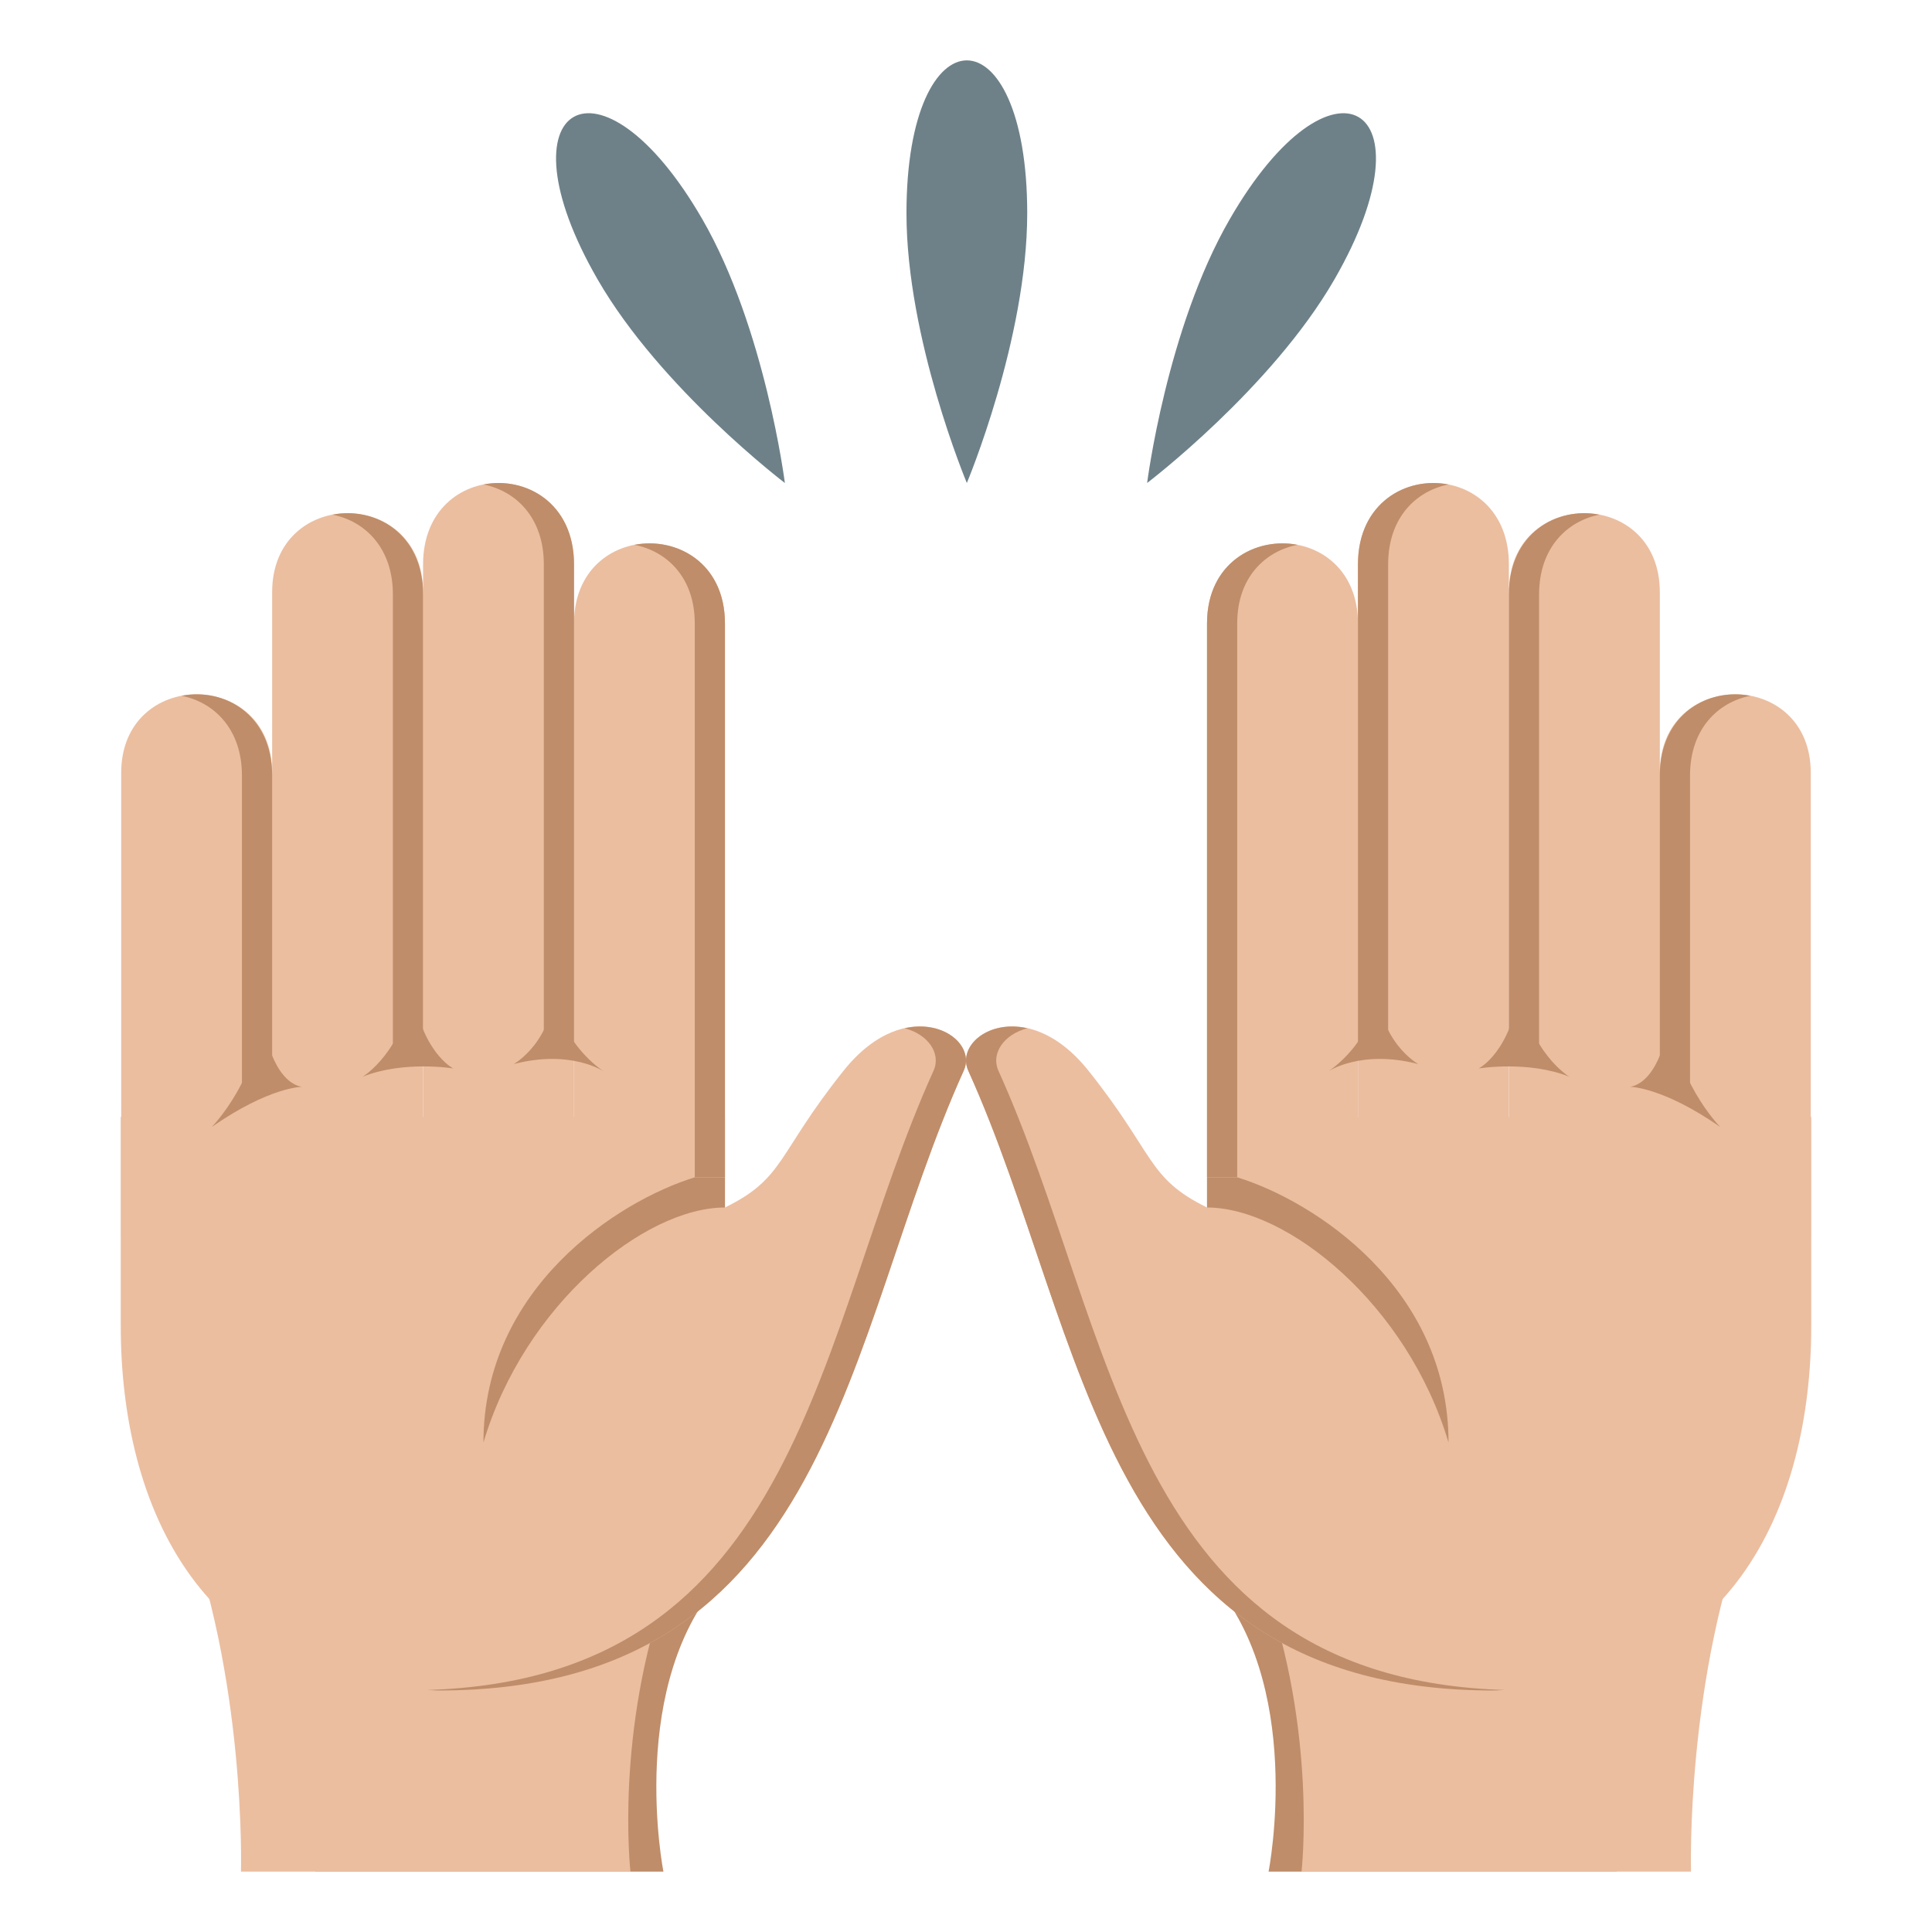 <svg xmlns="http://www.w3.org/2000/svg" width="64" height="64"><path fill="#6E8189" d="M30.028 7.064c0 4.17 2 8.936 2 8.936s2-4.766 2-8.936c-.001-6.752-4-6.752-4 0zM19.8 9.262C21.885 12.873 26 16 26 16s-.65-5.127-2.734-8.738c-3.378-5.848-6.842-3.848-3.466 2zm20.936-1.999C38.65 10.872 38 16 38 16s4.115-3.126 6.201-6.737c3.375-5.848-.09-7.849-3.465-2z"/><path fill="#BF8D69" d="M21.977 62H10.442V49L24 52.195C20.725 55.698 21.977 62 21.977 62z"/><path fill="#EBBEA0" d="M20.885 62H7.982S8.169 55.538 6 50.029l16.143 2.389C20.353 57.357 20.885 62 20.885 62z"/><path fill="#EBBEA0" d="M27.944 35.469c-2.22 2.782-1.938 3.553-3.929 4.531v-3H4v6.925C4 49.913 6.672 56 14.524 56c13.09 0 13.42-11.732 17.401-20.531.533-1.178-1.897-2.613-3.981 0z"/><path fill="#BF8D69" d="M29.964 34.063c.771.194 1.222.83.961 1.406-3.915 8.652-4.309 20.133-16.767 20.514.126.002.24.017.367.017 13.089 0 13.419-11.732 17.4-20.531.361-.796-.634-1.705-1.961-1.406z"/><path fill="#EBBEA0" d="M19.015 20.653V39h5V20.653c0-3.537-5-3.537-5 0z"/><path fill="#BF8D69" d="M21.015 18.048c1.063.205 2 1.071 2 2.602v18.348h1V20.649c0-2.005-1.607-2.871-3-2.601z"/><path fill="#EBBEA0" d="M14.015 18.696V40h5V18.696c0-3.594-5-3.594-5 0z"/><path fill="#BF8D69" d="M16.015 16.049c1.063.209 2 1.089 2 2.645V35h1V18.693c0-2.039-1.607-2.919-3-2.644z"/><path fill="#EBBEA0" d="M9.015 19.616V39h5V19.616c0-3.488-5-3.488-5 0zm-5 5.984V41h5V25.6c0-3.466-5-3.466-5 0z"/><path fill="#BF8D69" d="M24.015 39h-1c-2.55.785-7 3.667-7 8.784 1.362-4.574 5.334-7.784 8-7.784v-1zm-13-21.951c1.063.209 2 1.089 2 2.645V35h1V19.693c0-2.039-1.607-2.919-3-2.644zm-5 6c1.063.209 2 1.089 2 2.645V36h1V25.693c0-2.039-1.607-2.919-3-2.644z"/><path fill="#BF8D69" d="M10.015 36s-1.091 0-3 1.333c0 0 1.636-1.667 1.636-3.999C8.924 36 10.015 36 10.015 36zm5-.606s-1.637-.271-3 .273c0 0 1.363-.818 1.637-3 .272 2.182 1.363 2.727 1.363 2.727zm5 .106s-1.091-.75-3-.25c0 0 1.363-.75 1.363-2.75 0 2 1.637 3 1.637 3zM42.023 62h11.535V49L40 52.195C43.275 55.698 42.023 62 42.023 62z"/><path fill="#EBBEA0" d="M43.115 62h12.902s-.186-6.462 1.982-11.971l-16.143 2.389C43.646 57.357 43.115 62 43.115 62z"/><path fill="#EBBEA0" d="M36.057 35.469c2.219 2.782 1.938 3.553 3.928 4.531v-3H60v6.925C60 49.913 57.328 56 49.477 56c-13.09 0-13.42-11.732-17.402-20.531-.533-1.178 1.898-2.613 3.982 0z"/><path fill="#BF8D69" d="M34.035 34.063c-.77.194-1.22.83-.961 1.406 3.916 8.652 4.309 20.133 16.768 20.514-.125.002-.24.017-.367.017-13.088 0-13.418-11.732-17.4-20.531-.36-.796.634-1.705 1.96-1.406z"/><path fill="#EBBEA0" d="M44.984 20.653V39h-5V20.653c0-3.537 5-3.537 5 0z"/><path fill="#BF8D69" d="M42.984 18.048c-1.063.205-2 1.071-2 2.602v18.348h-1V20.649c0-2.005 1.608-2.871 3-2.601z"/><path fill="#EBBEA0" d="M49.984 18.696V40h-5V18.696c0-3.594 5-3.594 5 0z"/><path fill="#BF8D69" d="M47.984 16.049c-1.063.209-2 1.089-2 2.645V35h-1V18.693c0-2.039 1.608-2.919 3-2.644z"/><path fill="#EBBEA0" d="M54.984 19.616V39h-5V19.616c0-3.488 5-3.488 5 0zm5 5.984V41h-5V25.6c0-3.466 5-3.466 5 0z"/><path fill="#BF8D69" d="M39.984 39h1c2.551.785 7 3.667 7 8.784-1.361-4.574-5.334-7.784-8-7.784v-1zm13-21.951c-1.063.209-2 1.089-2 2.645V35h-1V19.693c0-2.039 1.608-2.919 3-2.644zm5 6c-1.063.209-2 1.089-2 2.645V36h-1V25.693c0-2.039 1.608-2.919 3-2.644z"/><path fill="#BF8D69" d="M53.984 36s1.092 0 3 1.333c0 0-1.635-1.667-1.635-3.999C55.076 36 53.984 36 53.984 36zm-5-.606s1.637-.271 3 .273c0 0-1.363-.818-1.637-3-.271 2.182-1.363 2.727-1.363 2.727zm-5 .106s1.092-.75 3-.25c0 0-1.363-.75-1.363-2.75 0 2-1.637 3-1.637 3z"/></svg>